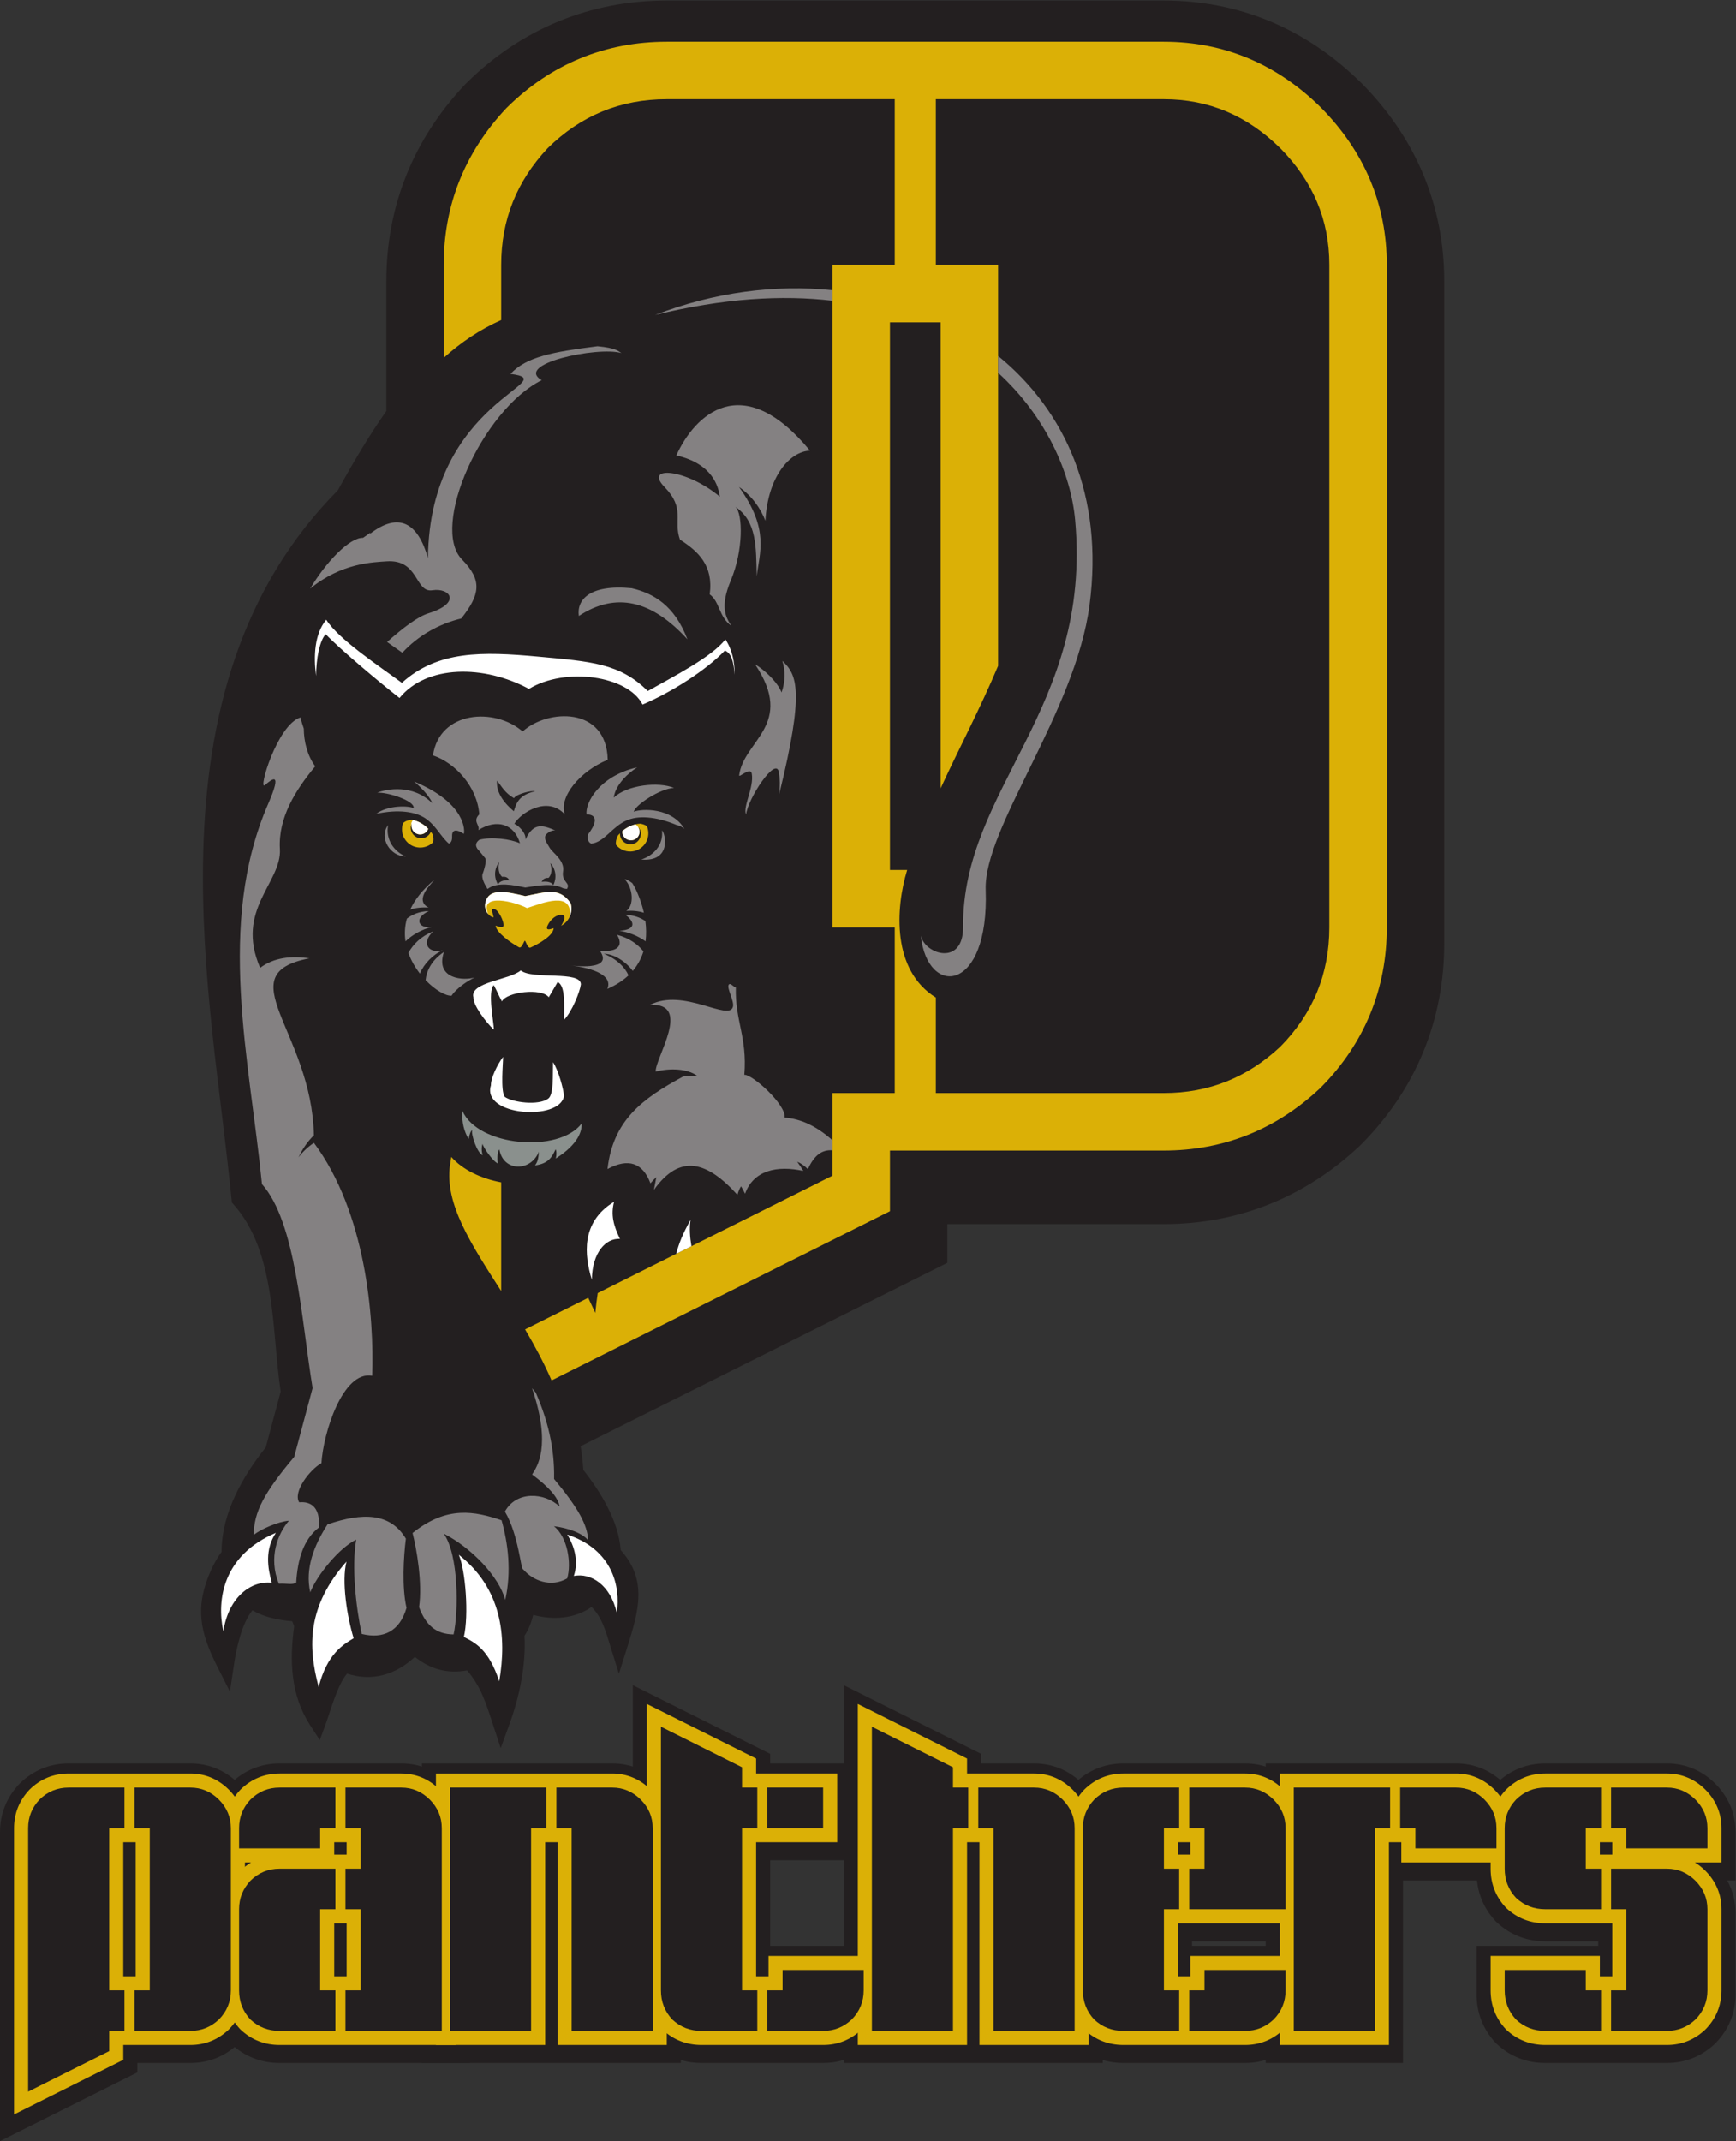 <?xml version="1.0" encoding="UTF-8" standalone="no"?>
<svg
   xmlns:dc="http://purl.org/dc/elements/1.1/"
   xmlns:cc="http://creativecommons.org/ns#"
   xmlns:rdf="http://www.w3.org/1999/02/22-rdf-syntax-ns#"
   xmlns:svg="http://www.w3.org/2000/svg"
   xmlns="http://www.w3.org/2000/svg"
   viewBox="0 0 842.267 1038.733"
   height="1038.733"
   width="842.267"
   xml:space="preserve"
   id="svg2"
   version="1.1"><rect x="0" y="0" width="842.267" height="1038.733" fill="#333333" stroke="none"/><defs
     id="defs6" /><g
     transform="matrix(1.333,0,0,-1.333,0,1038.733)"
     id="g10"><g
       transform="scale(0.1)"
       id="g12"><path
         id="path14"
         style="fill:#231f20;fill-opacity:1;fill-rule:evenodd;stroke:none"
         d="m 499.828,284.402 v -34.5 L 0,0 v 1124.61 c 0,66.2 23.746,125.4 68.902,173.79 l 1.367,1.46 1.488,1.47 c 48.597,47.95 109.863,73.19 178.152,73.19 h 442.723 c 67.789,0 127.644,-25.69 175.765,-73.16 l 0.977,-0.98 c 47.477,-48.11 73.176,-107.98 73.176,-175.77 V 534.316 c 0,-68.289 -25.27,-129.57 -73.309,-178.261 l -1.406,-1.407 -1.465,-1.375 C 818.027,308.152 758.828,284.402 692.633,284.402 H 499.828 v 0" /><path
         id="path16"
         style="fill:#231f20;fill-opacity:1;fill-rule:evenodd;stroke:none"
         d="m 797.262,948.684 h -29.489 v 175.926 c 0,66.2 23.747,125.4 68.903,173.78 l 1.336,1.43 1.504,1.5 c 48.597,47.94 109.886,73.2 178.174,73.2 h 442.72 c 67.79,0 127.64,-25.68 175.77,-73.16 l 0.93,-0.94 c 47.48,-48.12 73.21,-108.02 73.21,-175.81 V 284.402 h -692.63 c -66.71,0 -127.26,23.286 -176.124,68.887 l -2.558,2.395 -2.375,2.55 c -45.594,48.829 -68.86,109.375 -68.86,176.082 v 295.149 c 0,43.055 10.043,83.144 29.489,119.219 v 0" /><path
         id="path18"
         style="fill:#231f20;fill-opacity:1;fill-rule:evenodd;stroke:none"
         d="M 2035.38,284.402 H 1535.55 V 1374.52 h 692.63 c 67.79,0 127.65,-25.68 175.77,-73.16 l 0.94,-0.94 c 47.48,-48.12 73.21,-108.02 73.21,-175.81 V 284.402 h -442.72 v 0" /><path
         id="path20"
         style="fill:#231f20;fill-opacity:1;fill-rule:evenodd;stroke:none"
         d="m 2803.15,710.645 h 442.73 V 534.316 c 0,-68.289 -25.25,-129.55 -73.26,-178.203 l -1.35,-1.367 -1.59,-1.504 c -48.35,-45.117 -107.53,-68.84 -173.72,-68.84 h -442.72 c -66.71,0 -127.27,23.293 -176.15,68.918 l -2.52,2.364 -2.38,2.539 c -45.58,48.828 -68.86,109.386 -68.86,176.093 V 1659.34 l 499.82,-249.91 v -34.91 h 295.15 v -352.24 h -295.15 v -311.635 0" /><path
         id="path22"
         style="fill:#231f20;fill-opacity:1;fill-rule:evenodd;stroke:none"
         d="M 3570.94,284.402 H 3071.11 V 1659.34 l 499.83,-249.91 v -34.91 h 192.79 c 67.79,0 127.66,-25.68 175.78,-73.16 l 0.94,-0.94 c 47.48,-48.12 73.2,-108.02 73.2,-175.81 V 284.402 h -442.71 v 0" /><path
         id="path24"
         style="fill:#231f20;fill-opacity:1;fill-rule:evenodd;stroke:none"
         d="m 4338.71,727.129 v -16.484 h 442.72 V 534.316 c 0,-68.289 -25.28,-129.57 -73.3,-178.261 l -1.35,-1.336 -1.55,-1.469 C 4656.89,308.137 4597.7,284.402 4531.5,284.402 h -442.71 c -66.7,0 -127.27,23.286 -176.11,68.887 l -2.54,2.375 -2.41,2.559 c -45.58,48.828 -68.84,109.386 -68.84,176.093 v 590.294 c 0,66.2 23.75,125.42 68.94,173.84 l 1.33,1.41 1.47,1.46 c 48.59,47.94 109.88,73.2 178.16,73.2 h 442.71 c 67.8,0 127.66,-25.68 175.79,-73.16 l 0.95,-0.97 c 47.48,-48.12 73.19,-107.99 73.19,-175.78 V 727.129 h -442.72 v 0" /><path
         id="path26"
         style="fill:#231f20;fill-opacity:1;fill-rule:evenodd;stroke:none"
         d="M 5106.48,948.684 V 284.402 H 4606.66 V 1374.52 h 692.64 c 67.77,0 127.63,-25.68 175.76,-73.16 l 0.96,-0.97 c 47.48,-48.12 73.18,-107.99 73.18,-175.78 V 948.684 h -442.72 v 0" /><path
         id="path28"
         style="fill:#231f20;fill-opacity:1;fill-rule:evenodd;stroke:none"
         d="m 6286.54,948.684 c 19.94,-35.84 30.43,-75.911 30.43,-119.219 V 534.316 c 0,-68.289 -25.21,-129.539 -73.2,-178.156 l -1.39,-1.414 -1.56,-1.465 c -48.34,-45.117 -107.56,-68.879 -173.75,-68.879 h -442.73 c -66.7,0 -127.25,23.286 -176.12,68.887 l -2.56,2.395 -2.38,2.55 c -45.58,48.829 -68.85,109.375 -68.85,176.082 v 176.329 h 442.72 v 16.484 h -192.81 c -66.7,0 -127.25,23.262 -176.08,68.855 l -2.58,2.395 -2.4,2.578 c -45.58,48.828 -68.85,109.375 -68.85,176.082 v 147.571 c 0,66.2 23.77,125.42 68.95,173.84 l 1.29,1.37 1.54,1.54 c 48.61,47.95 109.84,73.16 178.13,73.16 h 442.73 c 67.79,0 127.64,-25.68 175.76,-73.16 l 0.96,-0.97 c 47.48,-48.12 73.18,-107.99 73.18,-175.78 V 948.684 h -30.43 v 0" /><path
         id="path30"
         style="fill:#dbb006;fill-opacity:1;fill-rule:evenodd;stroke:none"
         d="M 448.707,1087.79 V 599.934 h 45.137 V 1087.79 H 448.707 Z M 504.195,349.922 H 448.707 V 295.898 L 51.117,97.109 V 1139.02 c 0,53.25 18.801,99.94 55.098,138.83 l 0.723,0.77 0.75,0.74 c 39.039,38.53 87.367,58.44 142.222,58.44 h 442.723 c 54.308,0 101.285,-20.37 139.867,-58.44 l 0.484,-0.48 c 38.063,-38.58 58.442,-85.55 58.442,-139.86 V 548.723 c 0,-54.864 -19.922,-103.188 -58.442,-142.231 l -0.742,-0.75 -0.765,-0.715 C 792.578,368.723 745.883,349.922 692.633,349.922 H 504.195 v 0" /><path
         id="path32"
         style="fill:#dbb006;fill-opacity:1;fill-rule:evenodd;stroke:none"
         d="m 1206.13,1337.8 h 254.28 c 54.31,0 101.28,-20.37 139.86,-58.44 l 0.49,-0.48 c 38.06,-38.58 58.44,-85.56 58.44,-139.86 V 349.934 h -641.51 c -53.795,0 -101.85,18.355 -141.202,55.086 l -1.289,1.21 -1.207,1.29 c -36.73,39.343 -55.097,87.414 -55.097,141.191 v 295.156 c 0,53.25 18.796,99.942 55.097,138.836 l 0.719,0.774 0.75,0.742 c 11.894,11.738 24.652,21.741 38.187,29.991 h -94.753 v 124.81 c 0,53.25 18.796,99.94 55.097,138.84 l 0.719,0.76 0.75,0.74 c 39.047,38.53 87.371,58.44 142.229,58.44 h 188.44 z m 55.49,-250.01 h -45.14 v -45.13 h 45.14 v 45.13 z m 0,-295.142 h -45.14 V 599.941 h 45.14 v 192.707 0" /><path
         id="path34"
         style="fill:#dbb006;fill-opacity:1;fill-rule:evenodd;stroke:none"
         d="M 1984.26,1087.79 V 349.934 H 1586.67 V 1337.8 h 641.51 c 54.32,0 101.29,-20.37 139.87,-58.44 l 0.49,-0.48 c 38.06,-38.58 58.44,-85.56 58.44,-139.86 V 349.934 h -397.59 v 737.856 h -45.13 v 0" /><path
         id="path36"
         style="fill:#dbb006;fill-opacity:1;fill-rule:evenodd;stroke:none"
         d="m 2797.17,599.941 v 73.985 h 397.58 V 548.711 c 0,-54.852 -19.91,-103.176 -58.44,-142.219 l -0.74,-0.75 -0.77,-0.722 c -38.89,-36.297 -85.59,-55.086 -138.84,-55.086 h -442.72 c -53.79,0 -101.85,18.355 -141.2,55.086 l -1.29,1.21 -1.2,1.29 c -36.73,39.343 -55.1,87.414 -55.1,141.191 V 1591.02 l 397.58,-198.79 v -54.43 h 295.15 V 1087.79 H 2752.03 V 599.941 h 45.14 v 0" /><path
         id="path38"
         style="fill:#dbb006;fill-opacity:1;fill-rule:evenodd;stroke:none"
         d="M 3564.94,1087.79 H 3519.8 V 349.934 H 3122.23 V 1591.02 l 397.57,-198.79 v -54.43 h 243.93 c 54.32,0 101.29,-20.37 139.86,-58.44 l 0.49,-0.48 c 38.07,-38.58 58.46,-85.56 58.46,-139.86 V 349.934 h -397.6 v 737.856 0" /><path
         id="path40"
         style="fill:#dbb006;fill-opacity:1;fill-rule:evenodd;stroke:none"
         d="m 4277.23,1337.8 h 254.27 c 54.32,0 101.29,-20.37 139.89,-58.44 l 0.47,-0.48 c 38.06,-38.58 58.45,-85.56 58.45,-139.86 V 792.648 H 4287.58 V 599.941 h 45.13 v 73.985 h 397.6 V 548.711 c 0,-54.852 -19.92,-103.176 -58.45,-142.219 l -0.75,-0.75 -0.76,-0.722 c -38.89,-36.297 -85.58,-55.086 -138.85,-55.086 h -442.71 c -53.79,0 -101.86,18.355 -141.19,55.086 l -1.29,1.21 -1.21,1.29 c -36.74,39.343 -55.1,87.414 -55.1,141.191 v 590.309 c 0,53.25 18.79,99.94 55.1,138.84 l 0.72,0.76 0.74,0.74 c 39.05,38.53 87.37,58.44 142.23,58.44 h 188.44 z m 55.48,-250.01 h -45.13 v -45.13 h 45.13 v 45.13 0" /><path
         id="path42"
         style="fill:#dbb006;fill-opacity:1;fill-rule:evenodd;stroke:none"
         d="M 5055.37,1087.79 V 349.934 h -397.6 V 1337.8 h 641.53 c 54.29,0 101.27,-20.37 139.86,-58.44 l 0.49,-0.48 c 38.05,-38.58 58.44,-85.56 58.44,-139.86 v -124.81 h -397.6 v 73.58 h -45.12 v 0" /><path
         id="path44"
         style="fill:#dbb006;fill-opacity:1;fill-rule:evenodd;stroke:none"
         d="m 5812.79,1337.8 h 254.28 c 54.3,0 101.27,-20.37 139.86,-58.44 l 0.49,-0.48 c 38.07,-38.58 58.44,-85.56 58.44,-139.86 v -124.81 h -96.82 c 13.4,-8.28 26.04,-18.304 37.89,-29.991 l 0.49,-0.489 c 38.07,-38.582 58.44,-85.554 58.44,-139.863 V 548.711 c 0,-54.852 -19.92,-103.176 -58.44,-142.219 l -0.74,-0.75 -0.78,-0.722 c -38.89,-36.297 -85.59,-55.086 -138.83,-55.086 h -442.73 c -53.79,0 -101.84,18.355 -141.2,55.086 l -1.28,1.21 -1.22,1.29 c -36.71,39.343 -55.09,87.414 -55.09,141.191 v 125.215 h 397.59 v -73.985 h 45.14 v 192.707 h -243.94 c -53.79,0 -101.84,18.368 -141.2,55.094 l -1.28,1.203 -1.22,1.297 c -36.71,39.348 -55.09,87.406 -55.09,141.196 v 147.582 c 0,53.25 18.81,99.94 55.09,138.84 l 0.73,0.76 0.74,0.74 c 39.04,38.53 87.38,58.44 142.23,58.44 h 188.45 z m 55.49,-250.01 h -45.14 v -45.13 h 45.14 v 45.13 0" /><path
         id="path46"
         style="fill:#231f20;fill-opacity:1;fill-rule:nonzero;stroke:none"
         d="m 102.34,179.98 v 959.04 c 0,40.14 13.773,74.37 41.324,103.89 29.504,29.12 64.93,43.68 106.246,43.68 H 452.973 V 1139.02 H 397.484 V 548.711 h 55.489 V 401.145 H 397.484 V 327.559 L 102.34,179.98 Z m 387.234,221.165 v 147.566 h 55.485 v 590.309 h -55.485 v 147.57 h 203.059 c 40.14,0 74.379,-14.56 103.894,-43.68 29.121,-29.52 43.684,-63.75 43.684,-103.89 V 548.711 c 0,-41.309 -14.563,-76.727 -43.684,-106.238 -29.515,-27.551 -63.754,-41.328 -103.894,-41.328 H 489.574 v 0" /><path
         id="path48"
         style="fill:#231f20;fill-opacity:1;fill-rule:nonzero;stroke:none"
         d="m 1017.69,401.145 c -41.319,0 -76.737,13.777 -106.252,41.328 -27.547,29.511 -41.321,64.929 -41.321,106.238 v 295.156 c 0,40.137 13.774,74.375 41.321,103.899 29.515,29.109 64.933,43.672 106.252,43.672 h 203.06 V 843.867 h -55.48 V 548.711 h 55.48 V 401.145 H 1017.69 Z M 870.117,1065.42 v 73.6 c 0,40.14 13.774,74.37 41.321,103.89 29.515,29.12 64.933,43.68 106.252,43.68 h 203.06 v -147.57 h -55.48 v -73.6 H 870.117 Z M 1257.35,401.145 v 147.566 h 55.49 v 295.156 h -55.49 v 147.571 h 55.49 v 147.582 h -55.49 v 147.57 h 203.06 c 40.14,0 74.38,-14.56 103.89,-43.68 29.12,-29.52 43.68,-63.75 43.68,-103.89 V 401.145 h -350.63 v 0" /><path
         id="path50"
         style="fill:#231f20;fill-opacity:1;fill-rule:nonzero;stroke:none"
         d="m 1637.89,401.145 v 885.445 h 350.63 v -147.57 h -55.48 V 401.145 h -295.15 z m 442.72,0 v 737.875 h -55.48 v 147.57 h 203.05 c 40.14,0 74.38,-14.56 103.89,-43.68 29.13,-29.52 43.69,-63.75 43.69,-103.89 V 401.145 h -295.15 v 0" /><path
         id="path52"
         style="fill:#231f20;fill-opacity:1;fill-rule:nonzero;stroke:none"
         d="m 2792.9,401.145 v 147.566 h 55.49 v 73.992 h 295.15 v -73.992 c 0,-41.309 -14.56,-76.727 -43.68,-106.238 -29.52,-27.551 -63.76,-41.328 -103.9,-41.328 H 2792.9 Z m 0,737.875 v 147.57 h 203.06 V 1139.02 H 2792.9 Z M 2553.24,401.145 c -41.32,0 -76.74,13.777 -106.25,41.328 -27.55,29.511 -41.32,64.929 -41.32,106.238 v 959.429 l 295.15,-147.57 v -73.98 h 55.48 v -147.57 h -55.48 V 548.711 h 55.48 V 401.145 h -203.06 v 0" /><path
         id="path54"
         style="fill:#231f20;fill-opacity:1;fill-rule:nonzero;stroke:none"
         d="m 3616.17,401.145 v 737.875 h -55.49 v 147.57 h 203.05 c 40.14,0 74.38,-14.56 103.91,-43.68 29.12,-29.52 43.67,-63.75 43.67,-103.89 V 401.145 h -295.14 z m -442.73,0 V 1508.14 l 295.15,-147.57 v -73.98 h 55.49 v -147.57 h -55.49 V 401.145 h -295.15 v 0" /><path
         id="path56"
         style="fill:#231f20;fill-opacity:1;fill-rule:nonzero;stroke:none"
         d="m 4328.46,401.145 v 147.566 h 55.49 v 73.992 h 295.13 v -73.992 c 0,-41.309 -14.55,-76.727 -43.67,-106.238 -29.53,-27.551 -63.75,-41.328 -103.91,-41.328 h -203.04 z m -239.67,0 c -41.31,0 -76.74,13.777 -106.25,41.328 -27.54,29.511 -41.31,64.929 -41.31,106.238 v 590.309 c 0,40.14 13.77,74.37 41.31,103.89 29.51,29.12 64.94,43.68 106.25,43.68 h 203.07 v -147.57 h -55.49 V 991.438 h 55.49 V 843.867 h -55.49 V 548.711 h 55.49 V 401.145 h -203.07 z m 239.67,442.722 v 147.571 h 55.49 v 147.582 h -55.49 v 147.57 h 203.04 c 40.16,0 74.38,-14.56 103.91,-43.68 29.12,-29.52 43.67,-63.75 43.67,-103.89 V 843.867 h -350.62 v 0" /><path
         id="path58"
         style="fill:#231f20;fill-opacity:1;fill-rule:nonzero;stroke:none"
         d="m 4709,401.145 v 885.445 h 350.63 v -147.57 h -55.49 V 401.145 H 4709 Z m 442.72,664.275 v 73.6 h -55.49 v 147.57 h 203.07 c 40.13,0 74.37,-14.56 103.88,-43.68 29.12,-29.52 43.68,-63.75 43.68,-103.89 v -73.6 h -295.14 v 0" /><path
         id="path60"
         style="fill:#231f20;fill-opacity:1;fill-rule:nonzero;stroke:none"
         d="m 5624.34,401.145 c -41.31,0 -76.74,13.777 -106.25,41.328 -27.54,29.511 -41.31,64.929 -41.31,106.238 v 73.992 h 295.13 v -73.992 h 55.49 V 401.145 h -203.06 z m 239.66,0 v 147.566 h 55.49 V 843.867 H 5864 v 147.571 h 203.07 c 40.14,0 74.38,-14.563 103.89,-43.672 29.12,-29.524 43.69,-63.762 43.69,-103.899 V 548.711 c 0,-41.309 -14.57,-76.727 -43.69,-106.238 -29.51,-27.551 -63.75,-41.328 -103.89,-41.328 H 5864 Z m -239.66,442.722 c -41.31,0 -76.74,13.77 -106.25,41.321 -27.54,29.507 -41.31,64.929 -41.31,106.25 v 147.582 c 0,40.14 13.77,74.37 41.31,103.89 29.51,29.12 64.94,43.68 106.25,43.68 h 203.06 v -147.57 h -55.49 V 991.438 h 55.49 V 843.867 h -203.06 z m 295.15,221.553 v 73.6 H 5864 v 147.57 h 203.07 c 40.14,0 74.38,-14.56 103.89,-43.68 29.12,-29.52 43.69,-63.75 43.69,-103.89 v -73.6 h -295.16 v 0" /><path
         id="path62"
         style="fill:#231f20;fill-opacity:1;fill-rule:evenodd;stroke:none"
         d="M 3447.99,3337.34 V 3196.41 L 2113.32,2529.08 c 4.55,-28.22 7.85,-56.99 9.74,-86.42 63.24,-79.77 129.2,-188.13 136.05,-291.48 98.37,-109.48 65.58,-221.32 24.64,-351.6 l -31,-98.68 -30.76,98.76 c -15.74,50.61 -30.11,106.72 -68.92,144.16 -62.24,-42.99 -139.85,-48.3 -212.23,-28.68 -6.84,-26.91 -16.29,-52.37 -31.85,-76.24 5.97,-105.76 -18.6,-222.67 -54.51,-320.92 l -32.07,-87.75 -29.07,88.77 c -24.55,74.98 -42.91,135.34 -93.34,194.25 -72.31,-13.34 -133.74,4.52 -190.12,49 -69.17,-64.54 -155.15,-90.75 -246.67,-60.85 -34.96,-40.35 -60.94,-137.54 -76.96,-181.21 l -22.27,-60.66 -35.23,54.17 c -70.93,109.08 -75.3,234.71 -58.11,359.83 -2.5,6.04 -4.78,12.17 -6.89,18.36 -50.57,4.33 -101.059,14.46 -145.09,39.74 -39.496,-48.04 -58.742,-141.6 -66.789,-195.29 l -15.055,-100.49 -45.82,90.68 c -63.676,126.07 -83.121,217.59 -22.683,352.17 10.464,23.29 23.285,45.41 38.281,66.05 -0.035,2.72 -0.055,5.45 -0.055,8.22 2.441,135.64 77.676,268.23 160.84,371.95 l 54.271,203.03 c -33.326,220 -15.18,504.66 -170.826,680.12 l -6.957,7.84 -1.023,10.44 c -20.028,201.72 -48.281,402.51 -69.719,604.08 -23.285,218.84 -39.102,438.99 -33.473,659.19 12.598,493.17 134.395,959.4 489.938,1318.33 58.05,105.13 115.6,202.07 176.58,288.58 v 473.12 c 0,270.41 96.99,512.24 281.47,709.9 l 5.59,5.98 6.07,6.01 c 198.53,195.88 448.8,299.01 727.77,299.01 h 1808.54 c 276.93,0 521.44,-104.96 718.02,-298.9 l 3.99,-3.98 c 193.94,-196.58 298.92,-441.08 298.92,-718.02 V 4358.26 c 0,-278.97 -103.22,-529.32 -299.45,-728.22 l -5.74,-5.76 -6,-5.61 c -197.48,-184.32 -439.33,-281.33 -709.74,-281.33 h -787.62 v 0" /><path
         id="path64"
         style="fill:#dbb006;fill-opacity:1;fill-rule:evenodd;stroke:none"
         d="m 1824.23,3093.8 v 395.48 c -72.49,13.7 -139.23,44.98 -181.69,92.51 -1.31,-10.25 -3.12,-20.44 -4.83,-30.62 -19.37,-140.47 77.36,-287.24 186.52,-457.37 z M 3239.16,6619.24 V 4626.3 h 62.66 c -43.03,-140.84 -55.51,-365.53 104.29,-464.41 v -347.66 h 829.5 c 163.98,0 303.84,56.28 424.41,168.81 118.96,120.55 178.46,265.24 178.46,434.04 v 2411.39 c 0,163.98 -59.5,303.85 -178.46,424.41 -120.57,118.96 -260.43,178.43 -424.41,178.43 h -829.5 v -602.84 h 226.66 V 6582.27 6048.42 5369 c -63.63,-152.07 -140.5,-296.74 -209.23,-445.84 V 6619.24 H 3239.16 Z M 3465.82,3604.99 H 3239.16 V 3384.3 L 2007.52,2768.48 c -28.33,65.14 -61.6,126.89 -96.39,185.75 l 229.78,114.88 c 8.63,-18.65 17.56,-36.88 25.86,-54.91 2.51,26.41 5.37,50.53 8.8,72.24 l 854.36,427.17 v 251.17 40.7 8.75 h 23.73 169.29 33.65 v 213.98 15.96 372.91 h -226.67 v 1984.87 96.21 302.2 28.11 h 226.67 v 602.84 h -829.53 c -168.79,0 -313.48,-59.47 -434.03,-178.43 -112.53,-120.56 -168.81,-260.43 -168.81,-424.41 v -200.84 c -77.9,-34.65 -146.63,-81.17 -209.23,-137.57 v 338.41 c 0,217.54 76.78,408.29 225.07,567.17 l 2.94,3.15 3.06,3.03 c 159.5,157.36 356.91,238.73 581,238.73 h 1808.54 c 221.87,0 413.77,-83.23 571.36,-238.73 l 1.99,-1.98 c 155.49,-157.61 238.75,-349.5 238.75,-571.37 V 4417.08 c 0,-224.1 -81.38,-421.51 -238.75,-581.01 l -3.04,-3.04 -3.13,-2.95 C 4643.91,3681.8 4453.14,3604.99 4235.61,3604.99 h -769.79 v 0" /><path
         id="path66"
         style="fill:#dbb006;fill-opacity:1;fill-rule:evenodd;stroke:none"
         d="m 1769.25,4516.09 c 16.22,42.93 73.95,31.8 142.28,15.11 73.8,13.66 122.9,34.68 164.62,-24.76 5.78,-11.11 10.39,-58.57 -33.83,-83.51 10.7,17.27 19.25,38.42 2.29,39.96 -17.39,1.59 -40.36,-13.71 -52.45,-40.57 -6.22,-17.89 9.03,-12.32 23.02,-8.14 -2.07,-27.45 -53.98,-56.82 -84.34,-70.35 -10.14,-4.52 -17.85,25.26 -20.53,24.93 -3.03,-0.28 -10.99,-29.54 -21.28,-23.97 -30.84,16.69 -82.67,54.14 -85.26,78.72 12.77,-4.16 25.39,-9.11 28.44,-1.53 3.2,17.97 -18.22,58.36 -32.95,62.15 -15.83,4.07 -3.53,-18.56 -3.09,-30.36 -10.17,0.21 -41.6,23.51 -26.92,62.32 v 0" /><path
         id="path68"
         style="fill:#ffffff;fill-opacity:1;fill-rule:nonzero;stroke:none"
         d="m 1797.45,4045.08 c -29.16,26.87 -76.04,89.64 -74.42,117.72 -14.32,55.25 132.88,63.33 172.37,97.79 41.73,-34.82 220.07,0.41 218.71,-51.06 -3.49,-26.65 -31.88,-98.13 -60.84,-128.4 -1.18,48.88 6.37,123.06 -23.58,137.14 -10.78,-18.43 -21.58,-36.86 -32.37,-55.27 -25.64,34.82 -154.06,19.37 -170.35,-15.07 -11.58,20.15 -18.3,38.99 -29.9,59.14 -23.09,-25.31 0.78,-136.5 0.38,-161.99 z m 33.75,-99.14 c -20.18,-26.42 -45.07,-76.77 -44.3,-103.83 -34.95,-111.3 251.5,-130.73 265.96,-38.3 -2.07,25.62 -20.58,94.06 -39.97,122.75 -1.37,-47.15 2.91,-118.56 -17.66,-132.64 -35.33,-26.19 -130.58,-13.78 -158.39,6.78 -15.45,24.02 -5.67,120.66 -5.64,145.24 v 0" /><path
         id="path70"
         style="fill:#8a908d;fill-opacity:1;fill-rule:nonzero;stroke:none"
         d="m 1682.77,3749.95 0.05,-0.03 c 56.95,-130.16 350.45,-155.66 434,-46.7 1.94,-24.44 -10.1,-74.45 -94.12,-127.06 4.21,16.61 2.06,30.62 -0.71,33.1 -13.01,-28.12 -26.3,-52.01 -74.69,-58.15 9.67,12.57 12.25,25.14 14.15,50.13 -28.7,-73.41 -129.53,-74.3 -143.8,7.68 -5.81,-3.81 -9.27,-30.41 -5.51,-50.52 -15.09,4 -53.45,57.31 -55.61,71 -3.33,-8.81 -4.72,-25.5 0.35,-41.29 -20.75,7.76 -43.21,78.27 -38.07,90.46 -4.32,0.39 -10.45,-14.14 -12.97,-31.91 -16.32,27.26 -25.65,61.21 -23.07,103.29 v 0" /><path
         id="path72"
         style="fill:#848182;fill-opacity:1;fill-rule:evenodd;stroke:none"
         d="m 1812.91,4572.93 c 4.71,15.66 31.88,17.24 40.89,15.9 -3.35,6.17 -9.07,14.7 -26.25,12.49 -13.09,11.47 -15.3,33.66 -10.5,53.07 -10.63,-11.58 -25.5,-45.72 -4.14,-81.46 z m 460.75,19.72 c 10.56,0.59 31.11,-17.65 27.02,-13.33 10.34,-14.83 31.31,-56.73 42.93,-108.8 -19.49,6.22 -42.09,8.41 -63.9,6.57 28.32,19.5 25.82,81.8 -6.05,115.56 z m -657.95,-265.03 c -46.02,-30.72 -63.35,-69.46 -66.68,-102.47 35.14,-36.51 73.72,-58 94.53,-56.48 0,0 19.46,33.22 84.4,66.62 -35.5,-12.14 -145.68,-9.17 -112.25,92.33 z m -4.43,6.24 c -50.22,-13.34 -81.07,24.6 -34.65,68.76 -44.9,-17.93 -73.38,-47.44 -90.28,-78.17 9.94,-28 24.92,-53.48 41.97,-75.39 14.18,35.19 47.87,69.88 82.96,84.8 z m -39.6,84.89 c -48.59,-7.66 -67.25,31.77 -10.9,57.91 -34.24,-0.96 -60.67,-12.48 -79.89,-27.46 -7.9,-28.57 -8.96,-56.39 -5.09,-82.71 25.56,24.64 60.68,43.66 95.88,52.26 z m -11.77,70.38 c -57,29.24 17.73,94.09 20.91,101.25 -43.27,-35.9 -71.29,-72.43 -87.79,-108.22 20.85,6.55 44.58,9 66.88,6.97 z m 517.74,-210.47 c 0,0 0,0 -0.01,0 0,0 159.58,-22.65 105.47,53.86 42.07,-5.15 94.23,5 62.94,57.6 44.08,-11.43 75.04,-34.2 95.95,-60.13 -7.57,-24.86 -19.98,-49.03 -38.89,-71.1 -25.57,34.24 -68.44,62.06 -105.18,62.32 49.19,-20.01 76.27,-49.33 89.76,-78.54 -19.87,-18.69 -45.19,-35.46 -77.19,-49.29 20.15,47.33 -45.89,74.86 -132.85,85.28 z m 176.56,126.05 c 63.94,4.2 55.22,33.63 22.43,58.14 29.98,-0.62 54.1,-10 72.38,-22.58 3.19,-23.71 3.96,-48.74 0.77,-73.71 -27.49,19.82 -62.09,33.64 -95.58,38.15 z m -479.75,152.44 c -11.95,18.93 -22.76,41.31 -17.83,54.71 9.76,26.65 14.17,51.27 9.4,57.4 -4.78,6.14 -23.81,28.89 -23.81,28.89 0,0 -22.84,19.86 2.8,38.12 42.87,11.51 113.98,2.71 147.47,-12.89 -20.49,70.97 -84.85,90.03 -151.38,47.9 7.5,17.17 -22.6,31.78 3.41,57.33 -7.81,101.49 -87.94,187.43 -168.68,214.58 23.98,162.98 225.18,175.25 326.35,87.09 90.74,82.47 305.63,91.87 309.73,-103.05 l -0.03,-0.04 c -101.58,-41.39 -179.25,-136.55 -155.97,-198.91 -62.74,69.07 -159.76,7.29 -183.92,-33.93 11.84,-4.03 43.74,-31.49 40.69,-57.36 29.64,65.07 65.32,51.31 108.07,33.35 0,0 -14.62,2 -30.33,-12.23 -15.7,-14.21 -0.47,-32.59 10.24,-51.16 10.72,-18.56 55.27,-45.68 48.77,-85.78 -6.49,-40.08 28.86,-40.77 13.99,-63.87 -4.03,0.38 -8.59,1.16 -13.77,2.39 -38.75,20.32 -95.46,9.28 -137.7,2.73 -41.45,8.27 -100.76,22.28 -137.5,-5.27 z m 239.17,13.3 c -5.98,15.23 -33.17,14.59 -42.05,12.51 2.85,6.43 7.83,15.39 25.14,14.6 12.11,12.51 12.51,34.8 6.12,53.75 11.54,-10.68 29.14,-43.48 10.79,-80.86 z m -143.29,269.53 c 8.02,27.69 18.25,60.06 77.16,72.39 -9.92,3.97 -65.22,-7.8 -76.89,-24.68 -33.31,19.45 -43.06,40.31 -61.33,63.58 -7.15,-57.38 55.43,-106.48 61.06,-111.29 v 0" /><path
         id="path74"
         style="fill:#848182;fill-opacity:1;fill-rule:evenodd;stroke:none"
         d="m 1634.08,4722.02 c 6.97,3.14 12.07,10.54 11.39,25.77 -1.95,44.36 46.09,6.95 42.86,10.02 3.15,8.1 11.1,109.88 -180.93,190.2 57.68,-49.49 65.86,-78.58 65.86,-78.58 -71.23,69.81 -165.48,51.82 -200.21,37.99 37.38,2.55 137.86,-29.56 132.31,-56.32 -16.69,9.32 -93.86,11.52 -135.85,-20.53 79.68,17.01 142.01,8.33 179.1,-16.71 38.68,-26.13 56.84,-68.13 85.47,-91.84 z m 518.03,-0.15 c -9.46,4.38 -15.9,14.11 -11.37,34.28 54.67,73.26 0.49,72.11 -5.69,72.16 -6.18,40.46 44.97,139.39 183.91,171.34 -82.8,-54.97 -85.07,-110.27 -85.07,-110.27 47.89,46.31 164.09,59.22 219.37,35.25 -48.82,-1.1 -140.47,-60.98 -146.67,-86.56 30.27,12.1 138.62,15.16 184.16,-61.95 -8.91,7.62 -18.5,11.8 -27.94,13.72 -76.65,32.09 -140.64,34.98 -182.13,16.74 -54.19,-23.85 -80.47,-78.69 -128.57,-84.71 z m 181.91,-57.73 c 43.6,14.51 81.25,51.38 75.55,106.16 12.3,-10.63 36.39,-115.49 -75.55,-106.16 z m -921.47,125.49 c -35.11,-46.63 8.25,-114.3 63.8,-114.2 h 0.01 c -41.11,17.59 -73.84,60.05 -63.81,114.2 z m 179.25,-88.52 c 0.78,1.39 1.5,2.84 2.2,4.37 l -0.2,0.09 c -0.61,-1.55 -1.28,-3.03 -2,-4.46 v 0" /><path
         id="path76"
         style="fill:#dbb006;fill-opacity:1;fill-rule:evenodd;stroke:none"
         d="m 1576.39,4727.25 c -11.37,-11.43 -26.91,-18.75 -44.28,-19.48 -36.59,-1.5 -67.48,26.96 -69,63.56 -0.37,9 1.09,17.67 4.02,25.63 7.92,7.13 18.66,11.26 32.36,11.75 18.34,-3.44 39.65,-12.49 59.14,-32.66 -5.83,-15.62 -22.97,-24.09 -39.04,-18.98 -16.58,5.27 -25.74,22.97 -20.47,39.56 0.14,0.48 0.3,0.92 0.47,1.38 -1.16,-2.11 -2.14,-4.37 -2.89,-6.76 -6.37,-20.02 4.71,-41.41 24.72,-47.76 18.98,-6.03 39.19,3.6 46.65,21.68 2.36,-3.01 4.68,-6.21 6.94,-9.61 3.17,-10.88 3.38,-20.31 1.38,-28.31 z m 778.22,58.49 c 3.05,-7.17 4.89,-15 5.21,-23.25 1.51,-36.6 -26.95,-67.5 -63.53,-68.99 -21.82,-0.9 -41.6,8.84 -54.35,24.61 -1.37,9.45 0.58,20.66 7.07,33.6 2.5,2.88 5.02,5.58 7.56,8.11 -0.43,-7.46 1.33,-15.13 5.51,-21.98 10.96,-17.91 34.36,-23.57 52.28,-12.63 17.93,10.95 23.58,34.36 12.64,52.29 -1.31,2.13 -2.79,4.1 -4.43,5.88 0.27,-0.4 0.54,-0.81 0.81,-1.23 9.05,-14.84 4.37,-34.24 -10.47,-43.29 -14.85,-9.07 -34.23,-4.39 -43.3,10.46 -3.48,5.7 -4.94,12.08 -4.57,18.31 22.83,19.3 46.23,26.03 65.66,27.16 9.32,-1.53 17.39,-4.62 23.91,-9.05 v 0" /><path
         id="path78"
         style="fill:#ffffff;fill-opacity:1;fill-rule:evenodd;stroke:none"
         d="m 1495.54,4786.7 c 0.01,8 2.78,15.41 7.43,21.29 17.52,-3.9 37.38,-13.03 55.66,-31.94 -5.83,-15.62 -22.97,-24.09 -39.04,-18.98 -16.58,5.27 -25.74,22.97 -20.47,39.56 0.14,0.48 0.3,0.92 0.47,1.38 -1.16,-2.11 -2.14,-4.37 -2.89,-6.76 -0.49,-1.52 -0.86,-3.04 -1.16,-4.55 z m 817.53,5.56 c 8.61,-5.91 14.44,-15.68 14.91,-26.92 -0.14,-10.46 -5.48,-20.63 -15.07,-26.48 -14.85,-9.07 -34.23,-4.39 -43.3,10.46 -3.48,5.7 -4.94,12.08 -4.57,18.31 16.26,13.75 32.82,21.12 48.03,24.63 v 0" /><path
         id="path80"
         style="fill:#ffffff;fill-opacity:1;fill-rule:evenodd;stroke:none"
         d="m 1776.56,4466.32 c -32.88,78.41 99.49,43.88 141.55,21.18 58.7,19.17 164.12,63.09 156.38,-28.87 8.3,20.54 5.2,41 1.66,47.81 -41.72,59.44 -90.82,38.42 -164.62,24.76 -68.33,16.69 -126.06,27.82 -142.28,-15.11 -8.35,-22.07 -1.79,-39.13 7.31,-49.77 v 0" /><path
         id="path82"
         style="fill:#ffffff;fill-opacity:1;fill-rule:nonzero;stroke:none"
         d="m 1004.17,2213.8 c -40.693,-59.64 -29.959,-129.08 -14.932,-181.72 -74.636,8.44 -156.972,-50.84 -176.484,-176.44 -24.977,114.23 -1.008,277.26 191.416,358.16 z m 1060.38,-6.42 c 25.53,-40.93 42.2,-96.19 23.95,-150.69 61.63,12.13 133.36,-31.53 156.5,-134.69 14.5,96.73 -15.96,231.26 -180.45,285.38 z m -394.46,-73.57 c 24.2,-57.65 36.94,-218.06 18.31,-299.08 39.92,-20.06 90.35,-44.27 128.71,-161.37 28.51,165.48 8.35,338.14 -147.02,460.45 z m -408.95,-24.61 c -18.51,-72.05 1.91,-199.81 25.99,-279.07 -38.44,-23.29 -96.95,-57.56 -127.27,-177.47 -40.29,149.61 -41.02,294.85 101.28,456.54 v 0" /><path
         id="path84"
         style="fill:#ffffff;fill-opacity:1;fill-rule:nonzero;stroke:none"
         d="m 2235.14,3418.67 c -12.64,-47.66 -2.12,-86.31 21.27,-135 -50.93,2.74 -100.77,-48.47 -102.31,-148.77 -27.3,88.96 -40.74,209.65 81.04,283.77 z m 278.33,-65.99 c -4.77,-29.24 -2.49,-62.31 3.23,-95.68 l -55.25,-27.62 c 8.85,36.67 25.36,76.77 52.02,123.3 v 0" /><path
         id="path86"
         style="fill:#ffffff;fill-opacity:1;fill-rule:evenodd;stroke:none"
         d="m 1150.44,5332.34 c 0.42,62.21 12.83,128.87 35.06,151.91 54.05,-56.63 197.24,-176.26 268.57,-232.11 98.87,121.36 307.75,121.26 471.24,33.04 131.37,80.27 359.67,48.86 413.44,-56.98 107.1,45.4 233.63,126.93 299.61,196.55 25.25,-10.48 32.12,-43.89 35.62,-88.15 0.02,46.24 -8.87,91.85 -33.94,128.84 -47.03,-63.18 -194.73,-138.3 -282.3,-188.06 -101.45,100.98 -206.38,107.58 -399.83,125.37 -202.62,18.63 -364.76,22.31 -495.21,-95.48 -84.3,62.1 -230.8,158.71 -275.24,229.69 -43.28,-52.28 -46.33,-132.84 -37.02,-204.62 v 0" /><path
         id="path88"
         style="fill:#848182;fill-opacity:1;fill-rule:evenodd;stroke:none"
         d="m 2678.27,4199.17 c -3.38,-122.56 41.93,-179.82 30.86,-318.53 27,3.28 152.58,-107.42 146.64,-155.72 57.78,-3.83 116.5,-30.8 174.16,-82.46 v -36.53 c -36.88,2.7 -65.76,-16.34 -89.36,-68.41 -12.82,12.3 -26.14,21.88 -38.96,26.92 8.27,-11.28 15.63,-22.42 22.24,-33.52 -94.96,20.81 -181.06,2.69 -212.06,-82.99 -5.22,10.93 -10.33,20.01 -14.6,27.02 -5.3,-7.86 -9.76,-18.52 -13.19,-31.19 -110.01,121.93 -208.97,152.02 -303.93,18.06 3.07,16.27 6.28,31.85 8.95,46.52 -7.85,-7.11 -15.06,-14.59 -21.5,-22.59 -28.21,75.29 -80.81,92.73 -156.41,52.06 20.14,176.67 126.03,255.97 275.09,336.49 16.58,2.25 33.51,3.4 50.77,3.25 -36.46,25.79 -98.02,28.1 -150.49,14.84 -2.04,49.84 134.65,251.72 -20.69,242.62 121.52,63.85 288.87,-62.42 302.06,-6.08 4.79,20.54 -22.63,66.04 -15.92,78.98 5.57,10.74 19.92,-10.55 26.34,-8.74 z m -1552.16,105.49 c -299.821,-57.98 8.65,-265.3 16.43,-644.19 -21.45,-20.67 -40.45,-47.15 -55.97,-80.27 15.63,20.94 34.67,38.53 56.07,52.79 188.78,-253.69 219.56,-633.38 211.93,-847.57 -107.18,19.47 -178.2,-209.33 -184.58,-318.15 -42.45,-23.48 -104.34,-104.21 -81.03,-142.36 86.52,7.88 71.39,-91.97 71.39,-91.97 l 0.03,0.01 c -56.11,-43.55 -77.1,-116.06 -82.24,-200.2 -12.28,-9.46 -35.37,-2.48 -63.34,-4.13 -38.855,96.47 -3.3,182.57 36.82,229.15 -37.39,-2.48 -102.015,-30.34 -128.034,-51.25 -0.012,81.8 37.105,152.72 147.274,283.68 l 66.97,250.48 c -41.95,257.28 -60.35,602.46 -184.392,742.3 -44.875,452.15 -167.887,945.93 22.593,1383.7 52.929,121.62 14.367,91.09 -11.847,68.3 -26.219,-22.8 44.556,219.73 129.406,246.35 v 0 c 3.86,-15.28 7.95,-29.06 12.17,-40.49 0.28,-47.13 12.84,-98.57 41.61,-137.34 -71.81,-86.64 -135.24,-186.93 -128.6,-301.12 7.11,-122.75 -164.047,-220.31 -71.957,-432.38 50.535,37.94 113.667,44.36 179.297,34.66 z m 65.97,-2060.17 c 128.47,44.01 228.78,42.24 285.13,-51.89 v 0 c -8.48,-66.53 -14.87,-177.63 2.32,-251.88 -24.65,-85.72 -84.66,-114.27 -163.01,-94.95 -21.25,98.45 -37.2,244.2 -20.04,343.26 -62.09,-29.77 -143.33,-130.33 -167.18,-191.8 -19.62,86.16 13.5,170.74 62.78,247.26 z m 309.46,-31.3 c 126.41,100.67 226.39,78.99 324.02,46.35 23.79,-84.03 36.65,-186.93 13.41,-289.85 -22.95,85.52 -123.8,190.19 -223.96,241.33 55.08,-77.21 54.17,-285.2 35.97,-366.96 -64.32,0.6 -101.35,34.01 -125.73,99.21 12.6,88.02 -8.44,210.28 -23.71,269.92 z m 336.2,77.98 c 41.18,75.92 143.78,70.24 198.87,18.38 -5.01,33.59 -40.44,72.36 -99.87,116.63 16.71,27.25 72.29,100.24 -0.26,313.88 l 13.47,-15.91 c 42.15,-96.92 69.16,-198.95 66.71,-314.35 88.14,-105.9 121.08,-166.38 124.5,-224.04 -18.99,26.31 -73.73,45.9 -125.21,52.16 50.3,-39.17 64.61,-136.47 48.33,-190.05 -59.12,-33.96 -124.84,-8.48 -160.3,33.28 -7.82,-5.11 -16.39,126.62 -66.24,210.02 z M 1128.81,5650 c 58.39,98.2 144.03,186.7 192.32,185 9.46,6.02 18.63,12.7 27.25,19.54 -0.8,-1.79 -1.59,-3.53 -2.39,-5.33 106.95,82.62 175.33,38.95 211.57,-87.52 6.43,577.67 502.24,644.17 300.41,669.89 57.68,62.21 151.56,79.77 316.76,100.76 68.68,-6.75 74.67,-17.44 87.02,-24.81 -87.02,24.81 -392.08,-39.33 -290.11,-98.75 -216.39,-107.96 -406.8,-533.58 -290,-652.57 74.82,-76.21 65.88,-127.93 -2.75,-214.71 -81.35,-19.6 -157.16,-62.28 -214.6,-124.66 -19.32,13.58 -37.79,26.52 -55.5,39.21 57.55,50.98 111.23,92.11 150.51,104.26 121.54,37.57 79.42,93.75 14.67,83.86 -64.77,-9.9 -48.13,113.85 -167.22,105.34 -47.13,-3.37 -163.44,-5.14 -277.94,-99.51 z M 3351.39,4387.19 c 16.19,-69.79 154.86,-110.82 153.92,30.99 -3.36,506.32 470.16,792.64 407.89,1481.25 -15.33,169.64 -104.2,375.02 -280.43,536.29 v 61.25 c 243.17,-197.93 385.32,-508.48 332.84,-906.7 -51.53,-390.98 -386.04,-811.38 -377.95,-1036.79 13.39,-374.57 -212.07,-393.63 -236.27,-166.29 z M 3029.93,6697.9 c -183.26,21.69 -397.59,9.17 -645.58,-51.9 214.96,83.39 437.47,111.48 645.58,90.3 v -38.4 z M 2106.86,5550.68 c -8.64,59.14 39.9,115.64 192.12,100.96 81.1,-18.69 156.9,-64.23 203.01,-186 -130.7,143.62 -261.66,172.79 -395.13,85.04 z m 367.94,277.84 c -25.17,71.16 20.94,112.15 -56.17,191.53 -77.12,79.38 79.89,66.21 201.28,-35.18 -4.93,36.24 -26.39,120.33 -158.21,149.9 65.64,145.97 239.09,317.3 486.42,17.55 h -0.02 c -73.73,-2.69 -153.94,-95.38 -162.3,-255.16 -17.71,45.36 -49.34,90.88 -96.03,122.95 111.87,-155.21 74.21,-239.66 64.48,-324.86 -2.77,106.12 1.21,198.74 -77.35,252.41 27.18,-25.57 28.99,-157.93 -17,-267.72 -40.58,-96.88 -17.98,-134.16 1.74,-164.96 -45.29,31.63 -41.71,88.21 -78.53,114.23 14.3,105.51 -42.28,157.13 -108.31,199.31 z m 372.74,-441.29 c 53.8,-50.25 80.99,-110.25 -11.5,-485.32 l -0.02,-0.11 c 3.1,29.49 3.04,56.79 -1.43,81.02 -10.63,57.59 -112.25,-95.64 -119.16,-155 -12.48,30.16 29.53,97.45 20.75,149.15 -4.4,25.92 -47.12,-16.44 -45.88,-6.4 15.63,127.43 205.4,183.79 57.9,404.06 33.21,-19.63 80.25,-62.31 96.5,-102.23 14.06,40.42 13.82,79.2 2.84,114.83 v 0" /></g></g></svg>